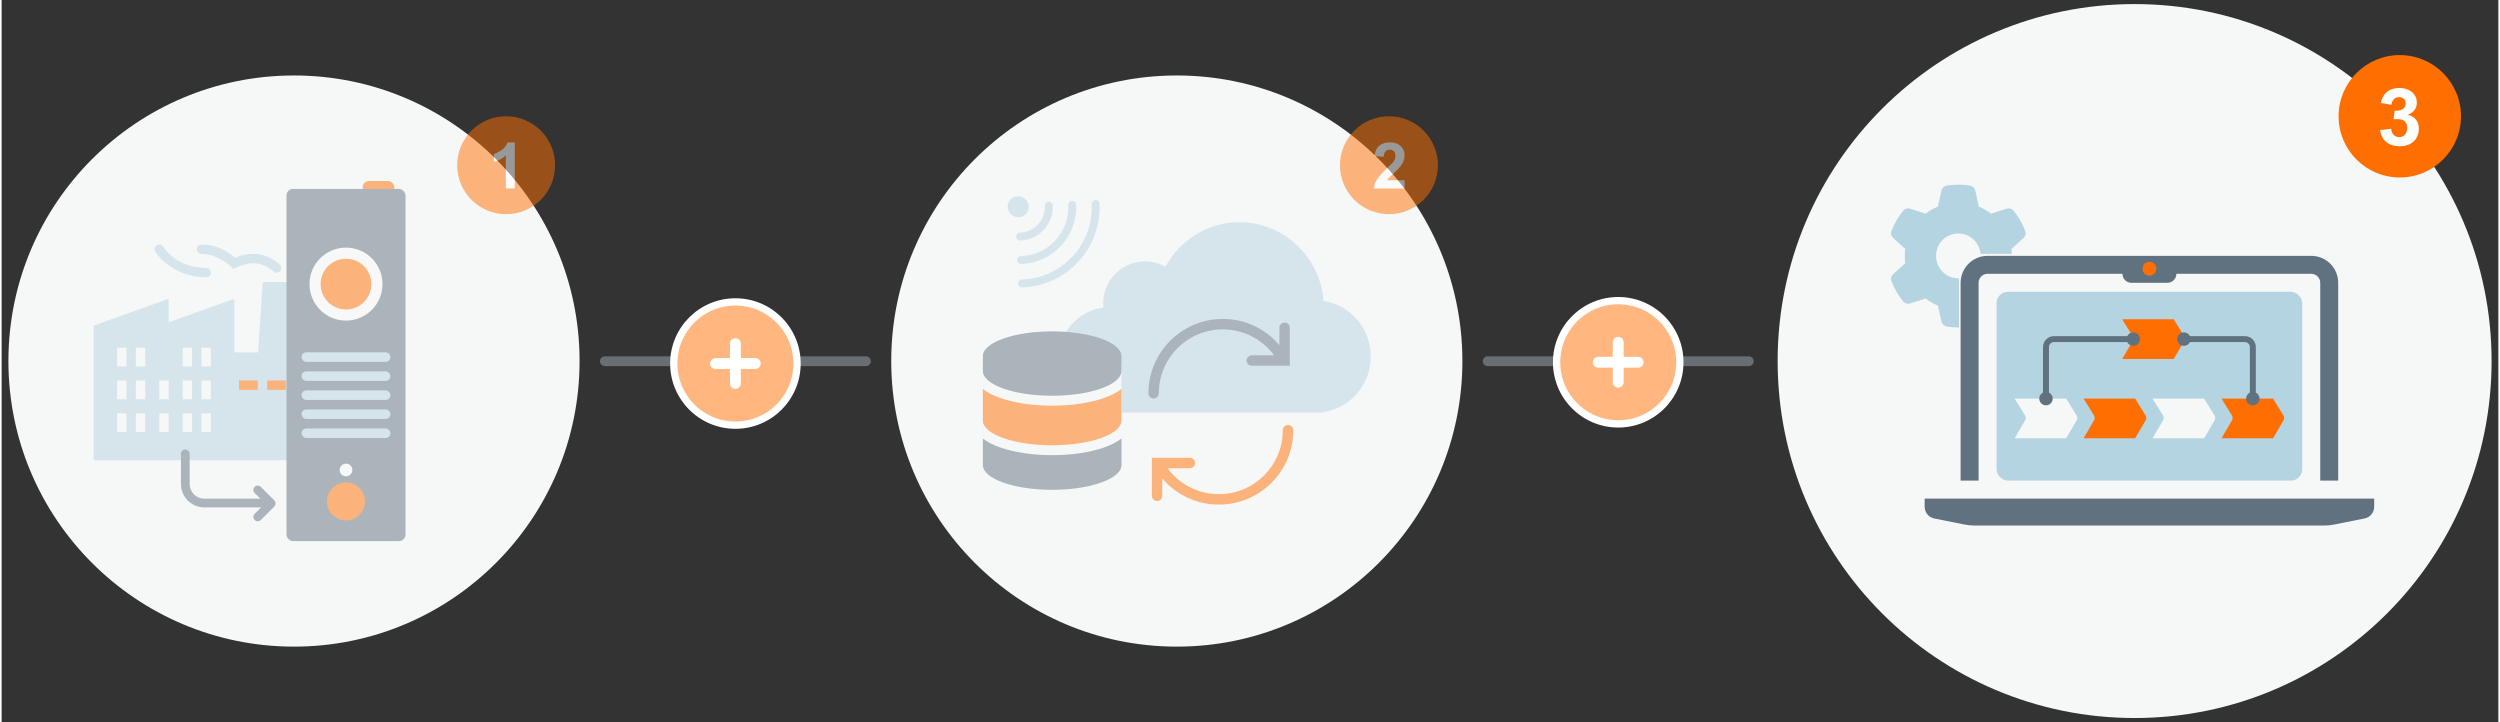 <?xml version="1.0" encoding="UTF-8" standalone="no"?>
<svg xmlns="http://www.w3.org/2000/svg" height="647" id="Cloud_getting_started321Ready_for_x03_the_futureY-PathGet_actionable__x03_insightsTransform_data__x03_into_informationConnect_data__x03_from_plant_floor" viewBox="0 0 1224 354" width="2240">
      
  
  <rect x="0" y="0" width="1224" height="354" fill="#333333" stroke="none"/>
      
  
  <defs>
            
    
    <style>
      .cls-1 {
        fill: #fafafa;
      }

      .cls-2 {
        fill: #ff6e00;
      }

      .cls-3 {
        fill: none;
        stroke: #a0aab3;
        stroke-linecap: round;
        stroke-linejoin: round;
        stroke-width: 4.8px;
      }

      .cls-3, .cls-4 {
        opacity: .5;
      }

      .cls-5 {
        fill: #fff;
      }

      .cls-6 {
        fill: #607280;
      }

      .cls-7 {
        fill: #b5d4e1;
      }

      .cls-8 {
        fill: #f6f7f7;
      }
    </style>
          
  
  </defs>
      
  
  <g>
            
    
    <g>
                  
      
      <circle class="cls-8" cx="1045.67" cy="177" r="175"/>
                  
      
      <g>
                        
        
        <path class="cls-7" d="M959.59,136.45c-.1,0-.21.02-.31.02-6.04,0-10.94-4.89-10.94-11.06s4.89-10.94,10.94-10.94c5.72,0,10.4,4.49,10.89,9.99h15.32c-.03-.81-.09-1.61-.2-2.4l5.92-5.39c.93-.86,1.31-2.19.86-3.36-.6-1.63-1.33-3.2-2.15-4.69l-.64-1.11c-.9-1.5-1.91-2.93-3.02-4.27-.82-.98-2.15-1.32-3.35-.93l-7.62,2.43c-1.83-1.41-3.98-2.59-6.02-3.48l-1.71-7.81c-.27-1.24-1.23-2.23-2.49-2.44-1.89-.32-3.83-.48-5.81-.48s-3.92.16-5.81.48c-1.26.21-2.22,1.2-2.49,2.44l-1.71,7.81c-2.16.89-4.18,2.07-6.02,3.48l-7.61-2.43c-1.21-.39-2.54-.05-3.35.93-1.11,1.35-2.12,2.77-3.02,4.27l-.64,1.11c-.83,1.49-1.55,3.06-2.16,4.69-.44,1.19-.07,2.5.87,3.36l5.91,5.39c-.15,1.14-.23,2.3-.23,3.47s.08,2.34.23,3.47l-5.91,5.39c-.94.86-1.31,2.19-.87,3.36.61,1.63,1.33,3.2,2.16,4.69l.64,1.11c.9,1.5,1.91,2.93,3.02,4.28.81.97,2.14,1.31,3.35.93l7.61-2.43c1.83,1.41,3.86,2.58,6.02,3.49l1.71,7.81c.27,1.23,1.23,2.1,2.49,2.43,1.89.31,3.83.48,5.69.48.15,0,.29,0,.43,0v-24.07Z"/>
                        
        
        <g>
                              
          
          <path class="cls-6" d="M973.59,125.42c-7.29,0-13.22,5.93-13.22,13.22v96.96h8.81v-96.96c0-2.43,1.98-4.41,4.41-4.41h66.11c0,2.43,1.97,4.41,4.41,4.41h17.63c2.43,0,4.41-1.97,4.41-4.41h66.11c2.43,0,4.41,1.98,4.41,4.41v96.96h8.81v-96.96c0-7.29-5.93-13.22-13.22-13.22h-158.67Z"/>
                              
          
          <rect class="cls-7" height="92.56" rx="5.51" ry="5.51" width="149.85" x="977.99" y="143.05"/>
                              
          
          <path class="cls-6" d="M942.74,244.42v4c0,2.79,1.98,5.21,4.72,5.76l14.88,2.97c1.62.33,3.28.49,4.94.49h171.3c1.66,0,3.31-.16,4.94-.49l14.88-2.97c2.74-.55,4.72-2.96,4.72-5.76v-4h-220.38Z"/>
                            
        
        </g>
                        
        
        <circle class="cls-2" cx="1052.92" cy="131.74" r="3.4"/>
                        
        
        <g>
                              
          
          <path class="cls-8" d="M1012.14,214.86h-25.28l5.13-8.8c.43-.73.42-1.68-.03-2.4l-5.1-8.25h25.28l5.1,8.25c.44.72.46,1.67.03,2.4l-5.13,8.8Z"/>
                              
          
          <path class="cls-2" d="M1045.94,214.86h-25.28l5.13-8.8c.43-.73.42-1.68-.03-2.4l-5.1-8.25h25.28l5.1,8.25c.44.72.46,1.67.03,2.4l-5.13,8.8Z"/>
                              
          
          <path class="cls-8" d="M1079.75,214.86h-25.28l5.13-8.8c.43-.73.42-1.68-.03-2.4l-5.1-8.25h25.28l5.1,8.25c.44.72.46,1.67.03,2.4l-5.13,8.8Z"/>
                              
          
          <path class="cls-2" d="M1113.55,214.86h-25.28l5.13-8.8c.43-.73.42-1.68-.03-2.4l-5.1-8.25h25.28l5.1,8.25c.44.72.46,1.67.03,2.4l-5.13,8.8Z"/>
                            
        
        </g>
                        
        
        <path class="cls-2" d="M1064.86,175.98h-25.28l5.13-8.8c.43-.73.42-1.68-.03-2.4l-5.1-8.25h25.28l5.1,8.25c.44.72.46,1.67.03,2.4l-5.13,8.8Z"/>
                        
        
        <g>
                              
          
          <path class="cls-6" d="M1003.68,195.42h-2.92v-25.28c0-2.95,2.4-5.35,5.35-5.35h38.9v2.92h-38.9c-1.34,0-2.43,1.09-2.43,2.43v25.28Z"/>
                              
          
          <circle class="cls-6" cx="1002.22" cy="195.42" r="3.29"/>
                              
          
          <circle class="cls-6" cx="1045.01" cy="166.25" r="3.29"/>
                            
        
        </g>
                        
        
        <g>
                              
          
          <path class="cls-6" d="M1105.09,195.42h-2.92v-25.28c0-1.34-1.09-2.43-2.43-2.43h-29.92v-2.92h29.92c2.95,0,5.35,2.4,5.35,5.35v25.28Z"/>
                              
          
          <circle class="cls-6" cx="1069.83" cy="166.25" r="3.29"/>
                              
          
          <path class="cls-6" d="M1100.34,195.42c0,1.82,1.47,3.29,3.29,3.29s3.29-1.47,3.29-3.29-1.47-3.29-3.29-3.29-3.29,1.47-3.29,3.29Z"/>
                            
        
        </g>
                      
      
      </g>
                
    
    </g>
            
    
    <g>
                  
      
      <circle class="cls-2" cx="1175.67" cy="57" r="30"/>
                  
      
      <path class="cls-5" d="M1185.01,62.87c0,1.84-.39,3.42-1.16,4.75-.77,1.33-1.87,2.34-3.3,3.04-1.43.7-3.12,1.04-5.08,1.04-1.67,0-3.18-.3-4.52-.9-1.34-.6-2.44-1.49-3.29-2.68s-1.4-2.64-1.63-4.35l5.4-.63c.17,1.34.59,2.36,1.28,3.05s1.6,1.03,2.72,1.03c.79,0,1.48-.2,2.08-.61.59-.41,1.05-.96,1.37-1.67s.48-1.47.48-2.32-.17-1.52-.52-2.16-.84-1.13-1.48-1.48-1.39-.54-2.24-.54h-2.55l.59-4.12c1.88,0,3.25-.31,4.11-.93s1.29-1.52,1.29-2.71c0-.93-.29-1.68-.88-2.23-.59-.56-1.38-.83-2.38-.83s-1.87.33-2.53,1.01c-.66.67-1.07,1.58-1.21,2.73l-5.17-.88c.51-2.45,1.54-4.29,3.08-5.51,1.54-1.22,3.53-1.83,5.96-1.83,1.72,0,3.24.31,4.54.93,1.3.62,2.3,1.48,3.01,2.57s1.05,2.33,1.05,3.73c0,1.29-.36,2.46-1.09,3.5-.73,1.04-1.85,1.85-3.37,2.44,1.71.34,3.04,1.11,3.99,2.29.95,1.18,1.43,2.61,1.43,4.28Z"/>
                
    
    </g>
          
  
  </g>
      
  
  <g>
            
    
    <line class="cls-3" x1="295.73" x2="423.73" y1="177.08" y2="177.08"/>
            
    
    <line class="cls-3" x1="728.52" x2="856.52" y1="177.08" y2="177.08"/>
            
    
    <g>
                  
      
      <g>
                        
        
        <circle class="cls-8" cx="143.33" cy="177" r="140"/>
                        
        
        <g class="cls-4">
                              
          
          <g>
                                    
            
            <g>
                                          
              
              <path class="cls-7" d="M128.01,138.25l-2.3,34.48h-11.64v-26.25l-32.18,11.5v-11.5l-36.78,13.14v65.99h105.75v-52.87h-4.75l-2.3-34.48h-15.8ZM146.26,177.33"/>
                                          
              
              <rect class="cls-8" height="9.2" width="4.6" x="56.6" y="170.44"/>
                                          
              
              <rect class="cls-8" height="9.2" width="4.6" x="65.8" y="170.44"/>
                                          
              
              <rect class="cls-8" height="9.2" width="4.6" x="88.78" y="170.44"/>
                                          
              
              <rect class="cls-8" height="9.2" width="4.6" x="97.98" y="170.44"/>
                                          
              
              <rect class="cls-8" height="9.2" width="4.6" x="56.6" y="186.53"/>
                                          
              
              <rect class="cls-8" height="9.2" width="4.6" x="65.8" y="186.53"/>
                                          
              
              <rect class="cls-8" height="9.2" width="4.6" x="77.29" y="186.53"/>
                                          
              
              <rect class="cls-8" height="9.2" width="4.6" x="88.78" y="186.53"/>
                                          
              
              <rect class="cls-8" height="9.2" width="4.6" x="97.98" y="186.53"/>
                                          
              
              <rect class="cls-2" height="4.6" width="9.2" x="116.37" y="186.53"/>
                                          
              
              <rect class="cls-2" height="4.6" width="9.2" x="130.16" y="186.53"/>
                                          
              
              <rect class="cls-8" height="9.2" width="4.6" x="56.6" y="202.62"/>
                                          
              
              <rect class="cls-8" height="9.2" width="4.6" x="65.8" y="202.62"/>
                                          
              
              <rect class="cls-8" height="9.2" width="4.6" x="77.29" y="202.62"/>
                                          
              
              <rect class="cls-8" height="9.2" width="4.6" x="88.78" y="202.62"/>
                                          
              
              <rect class="cls-8" height="9.2" width="4.6" x="97.98" y="202.62"/>
                                          
              
              <path class="cls-7" d="M77.15,119.84c-1.27.07-2.24,1.15-2.17,2.42.02.38.14.76.34,1.08,0,0,7.77,12.61,24.96,12.61,1.27.02,2.31-1,2.33-2.27.02-1.27-1-2.31-2.27-2.33-.02,0-.04,0-.07,0-15,0-21.02-10.38-21.02-10.38-.39-.68-1.1-1.11-1.89-1.14-.08,0-.15,0-.23,0Z"/>
                                          
              
              <path class="cls-7" d="M97.98,119.86c-1.27-.02-2.31,1-2.33,2.27s1,2.31,2.27,2.33c.02,0,.04,0,.07,0,8.05,0,14.47,6.22,14.47,6.22l1.17,1.17,1.48-.74s4.34-2.06,8.17-2.06c5.87,0,9.87,3.92,9.87,3.92.88.92,2.33.95,3.25.07s.95-2.33.07-3.25c-.02-.02-.04-.04-.07-.07,0,0-5.2-5.27-13.12-5.27-4.19,0-7.37,1.31-8.87,1.98-1.61-1.49-7.42-6.58-16.42-6.58Z"/>
                                        
            
            </g>
                                    
            
            <g>
                                          
              
              <rect class="cls-2" height="6.22" rx="3.11" ry="3.11" width="15.56" x="176.99" y="88.72"/>
                                          
              
              <rect class="cls-6" height="172.67" rx="3.2" ry="3.2" width="58.33" x="139.66" y="92.61"/>
                                          
              
              <circle class="cls-1" cx="168.82" cy="139.28" r="17.89"/>
                                          
              
              <circle class="cls-2" cx="168.82" cy="139.28" r="12.44"/>
                                          
              
              <rect class="cls-7" height="4.67" rx="2.33" ry="2.33" width="43.56" x="147.04" y="172.72"/>
                                          
              
              <rect class="cls-7" height="4.67" rx="2.33" ry="2.33" width="43.56" x="147.04" y="182.06"/>
                                          
              
              <rect class="cls-7" height="4.67" rx="2.33" ry="2.33" width="43.56" x="147.04" y="191.39"/>
                                          
              
              <rect class="cls-7" height="4.67" rx="2.33" ry="2.33" width="43.56" x="147.04" y="200.72"/>
                                          
              
              <rect class="cls-7" height="4.67" rx="2.33" ry="2.33" width="43.56" x="147.04" y="210.06"/>
                                          
              
              <circle class="cls-2" cx="168.82" cy="245.83" r="9.33"/>
                                          
              
              <circle class="cls-1" cx="168.82" cy="230.4" r="3.11"/>
                                        
            
            </g>
                                  
          
          </g>
                              
          
          <g>
                                    
            
            <path class="cls-6" d="M127.38,248.75h-28c-6.33,0-11.47-5.15-11.47-11.47v-14.78c0-1.18.96-2.14,2.14-2.14s2.14.96,2.14,2.14v14.78c0,3.97,3.23,7.19,7.19,7.19h28c1.18,0,2.14.96,2.14,2.14s-.96,2.14-2.14,2.14Z"/>
                                    
            
            <path class="cls-6" d="M125.56,255.56c-.55,0-1.09-.21-1.51-.63-.84-.84-.84-2.19,0-3.02l5.1-5.1-5.1-5.1c-.84-.84-.84-2.19,0-3.02s2.19-.84,3.02,0l6.61,6.61c.84.84.84,2.19,0,3.02l-6.61,6.61c-.42.42-.96.63-1.51.63Z"/>
                                  
          
          </g>
                            
        
        </g>
                      
      
      </g>
                  
      
      <g class="cls-4">
                        
        
        <circle class="cls-2" cx="247.33" cy="81" r="24"/>
                        
        
        <path class="cls-5" d="M247.18,92.38v-16.23c-.77.74-1.67,1.39-2.7,1.96-1.04.57-2.09,1.01-3.15,1.3v-3.89c1.62-.62,3.02-1.38,4.18-2.28s2.01-2.04,2.54-3.43h3.51v22.57h-4.38Z"/>
                      
      
      </g>
                
    
    </g>
            
    
    <g>
                  
      
      <g>
                        
        
        <circle class="cls-8" cx="576.12" cy="177" r="140"/>
                        
        
        <g class="cls-4">
                              
          
          <path class="cls-7" d="M671.22,174.78c0-13.82-10.04-25.26-23.11-27.21-1.73-21.62-19.53-38.63-41.26-38.63-15.64,0-29.26,8.82-36.3,21.83-2.96-1.69-6.38-2.66-10.03-2.66-11.32,0-20.5,9.33-20.5,20.83,0,.63.03,1.26.09,1.88-12.53,1.6-22.23,12.46-22.23,25.62,0,14.27,11.38,25.83,25.42,25.83h104.96v-.31c13-2.01,22.96-13.41,22.96-27.19Z"/>
                              
          
          <path class="cls-6" d="M630.79,158.86c-.49-.49-1.15-.76-1.86-.75-1.41.03-2.54,1.2-2.52,2.59v8.5c-6.95-8.19-16.94-12.85-27.76-12.85-20.1,0-36.45,16.35-36.45,36.44,0,.92.48,1.78,1.27,2.25.4.23.84.34,1.28.34s.89-.12,1.29-.35c.79-.47,1.28-1.33,1.27-2.24,0-17.27,14.05-31.32,31.32-31.32,9.96,0,19.27,4.72,25.18,12.71h-10.93c-.91,0-1.76.48-2.22,1.28-.46.79-.46,1.78,0,2.58.46.78,1.31,1.27,2.21,1.27h18.64v-18.6c0-.69-.26-1.36-.75-1.85Z"/>
                              
          
          <path class="cls-2" d="M632.45,209.1c-.49-.49-1.18-.75-1.85-.75h0c-1.41.03-2.54,1.2-2.52,2.59,0,17.27-14.05,31.32-31.32,31.32-9.97,0-19.27-4.73-25.18-12.71h10.89s.04,0,.06,0c.9,0,1.73-.48,2.2-1.27.46-.8.46-1.78,0-2.59-.47-.79-1.3-1.26-2.24-1.27h-15.19c-.27-.04-.55-.04-.82,0h-2.6v18.6c0,.92.48,1.78,1.28,2.25.79.46,1.78.45,2.58,0,.79-.47,1.28-1.33,1.27-2.24v-8.51c6.95,8.2,16.94,12.85,27.76,12.85,20.1,0,36.45-16.35,36.45-36.43,0-.69-.26-1.36-.75-1.85Z"/>
                              
          
          <rect class="cls-8" height="46.67" width="67.67" x="481.33" y="178.17"/>
                              
          
          <g>
                                    
            
            <path class="cls-6" d="M548.99,174.59v7.28c0,6.7-15.21,12.14-33.98,12.14s-33.98-5.43-33.98-12.14v-7.28c0-6.7,15.21-12.14,33.98-12.14s33.98,5.43,33.98,12.14ZM489.36,219.3c6.8,2.43,15.87,3.84,25.66,3.84s18.86-1.41,25.67-3.84c3.02-1.12,6.05-2.56,8.31-4.34v13.03c0,6.7-15.21,12.14-33.98,12.14s-33.98-5.43-33.98-12.14v-13.03c2.26,1.77,5.16,3.22,8.32,4.34Z"/>
                                    
            
            <path class="cls-2" d="M540.68,195.03c3.02-1.12,6.05-2.56,8.31-4.34v15.46c0,6.7-15.21,12.14-33.98,12.14s-33.98-5.43-33.98-12.14v-15.46c2.26,1.77,5.16,3.22,8.32,4.34,6.8,2.43,15.87,3.84,25.66,3.84s18.86-1.41,25.67-3.84Z"/>
                                  
          
          </g>
                              
          
          <path class="cls-7" d="M527.83,128.32c6.87-7.41,10.89-17.45,10.43-28.37-.02-1.07-.91-1.92-1.97-1.9-1.07.02-1.91.89-1.89,1.96,0,.03,0,.05,0,.08.82,19.74-14.48,36.25-34.22,36.94-1.07.02-1.91.89-1.89,1.96s.91,1.92,1.97,1.9c.03,0,.05,0,.08,0,10.92-.38,20.62-5.16,27.49-12.57ZM519.38,120.49c4.87-5.26,7.73-12.39,7.41-20.13-.02-1.07-.91-1.92-1.97-1.9-1.07.02-1.91.89-1.89,1.96,0,.03,0,.05,0,.08.56,13.4-9.81,24.59-23.22,25.06-1.07.02-1.91.89-1.89,1.96.02,1.07.91,1.92,1.97,1.9.03,0,.05,0,.08,0,7.74-.27,14.63-3.66,19.51-8.92ZM510.92,112.65c2.88-3.11,4.57-7.33,4.38-11.9-.04-1.07-.95-1.9-2.01-1.86-1.07.04-1.9.93-1.85,2h0c.29,7.06-5.15,12.93-12.21,13.18-1.07.02-1.91.89-1.89,1.96s.91,1.92,1.97,1.9c.03,0,.05,0,.08,0,4.57-.16,8.65-2.17,11.53-5.28ZM502.16,104.87c1.93-2.08,1.79-5.34-.3-7.28-2.09-1.94-5.36-1.83-7.28.25-1.93,2.08-1.79,5.34.3,7.28,2.09,1.94,5.36,1.83,7.28-.25Z"/>
                            
        
        </g>
                      
      
      </g>
                  
      
      <g class="cls-4">
                        
        
        <circle class="cls-2" cx="680.12" cy="81" r="24"/>
                        
        
        <path class="cls-5" d="M672.7,92.38c.18-1.78.8-3.39,1.85-4.84.65-.91,1.39-1.79,2.2-2.64.81-.85,1.83-1.85,3.04-3.02.68-.66,1.34-1.3,1.96-1.92,1.01-1.02,1.52-2.22,1.52-3.59,0-.95-.24-1.69-.71-2.21-.48-.52-1.14-.78-2-.78-.97,0-1.7.29-2.18.87-.49.58-.77,1.45-.87,2.61v.03l-4.44-.43c.19-2.26.97-3.93,2.32-5.03,1.35-1.09,3.12-1.64,5.29-1.64,1.45,0,2.71.28,3.79.84,1.08.56,1.9,1.31,2.47,2.27.57.96.85,2.02.85,3.2,0,.97-.17,1.9-.5,2.78-.33.88-.87,1.8-1.62,2.75-.75.95-1.75,1.99-3,3.11-1.88,1.69-3.03,2.89-3.45,3.62h8.57v4.02h-15.09Z"/>
                      
      
      </g>
                
    
    </g>
            
    
    <g>
                  
      
      <circle class="cls-5" cx="359.73" cy="178.22" r="32"/>
                  
      
      <g class="cls-4">
                        
        
        <path class="cls-2" d="M335.17,163.89c2.52-4.3,5.93-7.7,10.22-10.22,4.22-2.52,9-3.81,14.33-3.89,5.33.07,10.11,1.37,14.33,3.89,4.3,2.52,7.7,5.93,10.22,10.22,2.52,4.22,3.81,9,3.89,14.33-.07,5.33-1.37,10.11-3.89,14.33-2.52,4.3-5.93,7.7-10.22,10.22-4.22,2.52-9,3.81-14.33,3.89-5.33-.07-10.11-1.37-14.33-3.89-4.3-2.52-7.7-5.93-10.22-10.22-2.52-4.22-3.82-9-3.89-14.33.07-5.33,1.37-10.11,3.89-14.33ZM362.39,188v-7.11h7.11c1.63-.15,2.52-1.04,2.67-2.67-.15-1.63-1.04-2.52-2.67-2.67h-7.11v-7.11c-.15-1.63-1.04-2.52-2.67-2.67-1.63.15-2.52,1.04-2.67,2.67v7.11h-7.11c-1.63.15-2.52,1.04-2.67,2.67.15,1.63,1.04,2.52,2.67,2.67h7.11v7.11c.15,1.63,1.04,2.52,2.67,2.67,1.63-.15,2.52-1.04,2.67-2.67Z"/>
                      
      
      </g>
                
    
    </g>
            
    
    <g>
                  
      
      <circle class="cls-5" cx="792.52" cy="177.6" r="32"/>
                  
      
      <g class="cls-4">
                        
        
        <path class="cls-2" d="M767.97,163.26c2.52-4.3,5.92-7.7,10.22-10.22,4.22-2.52,9-3.81,14.33-3.89,5.33.07,10.11,1.37,14.33,3.89,4.3,2.52,7.7,5.93,10.22,10.22,2.52,4.22,3.81,9,3.89,14.33-.08,5.33-1.37,10.11-3.89,14.33-2.52,4.3-5.93,7.7-10.22,10.22-4.22,2.52-9,3.81-14.33,3.89-5.33-.07-10.11-1.37-14.33-3.89-4.3-2.52-7.7-5.93-10.22-10.22-2.52-4.22-3.82-9-3.89-14.33.07-5.33,1.37-10.11,3.89-14.33ZM795.19,187.37v-7.11h7.11c1.63-.15,2.52-1.04,2.67-2.67-.15-1.63-1.04-2.52-2.67-2.67h-7.11v-7.11c-.15-1.63-1.04-2.52-2.67-2.67-1.63.15-2.52,1.04-2.67,2.67v7.11h-7.11c-1.63.15-2.52,1.04-2.67,2.67.15,1.63,1.04,2.52,2.67,2.67h7.11v7.11c.15,1.63,1.04,2.52,2.67,2.67,1.63-.15,2.52-1.04,2.67-2.67Z"/>
                      
      
      </g>
                
    
    </g>
          
  
  </g>
    

</svg>
